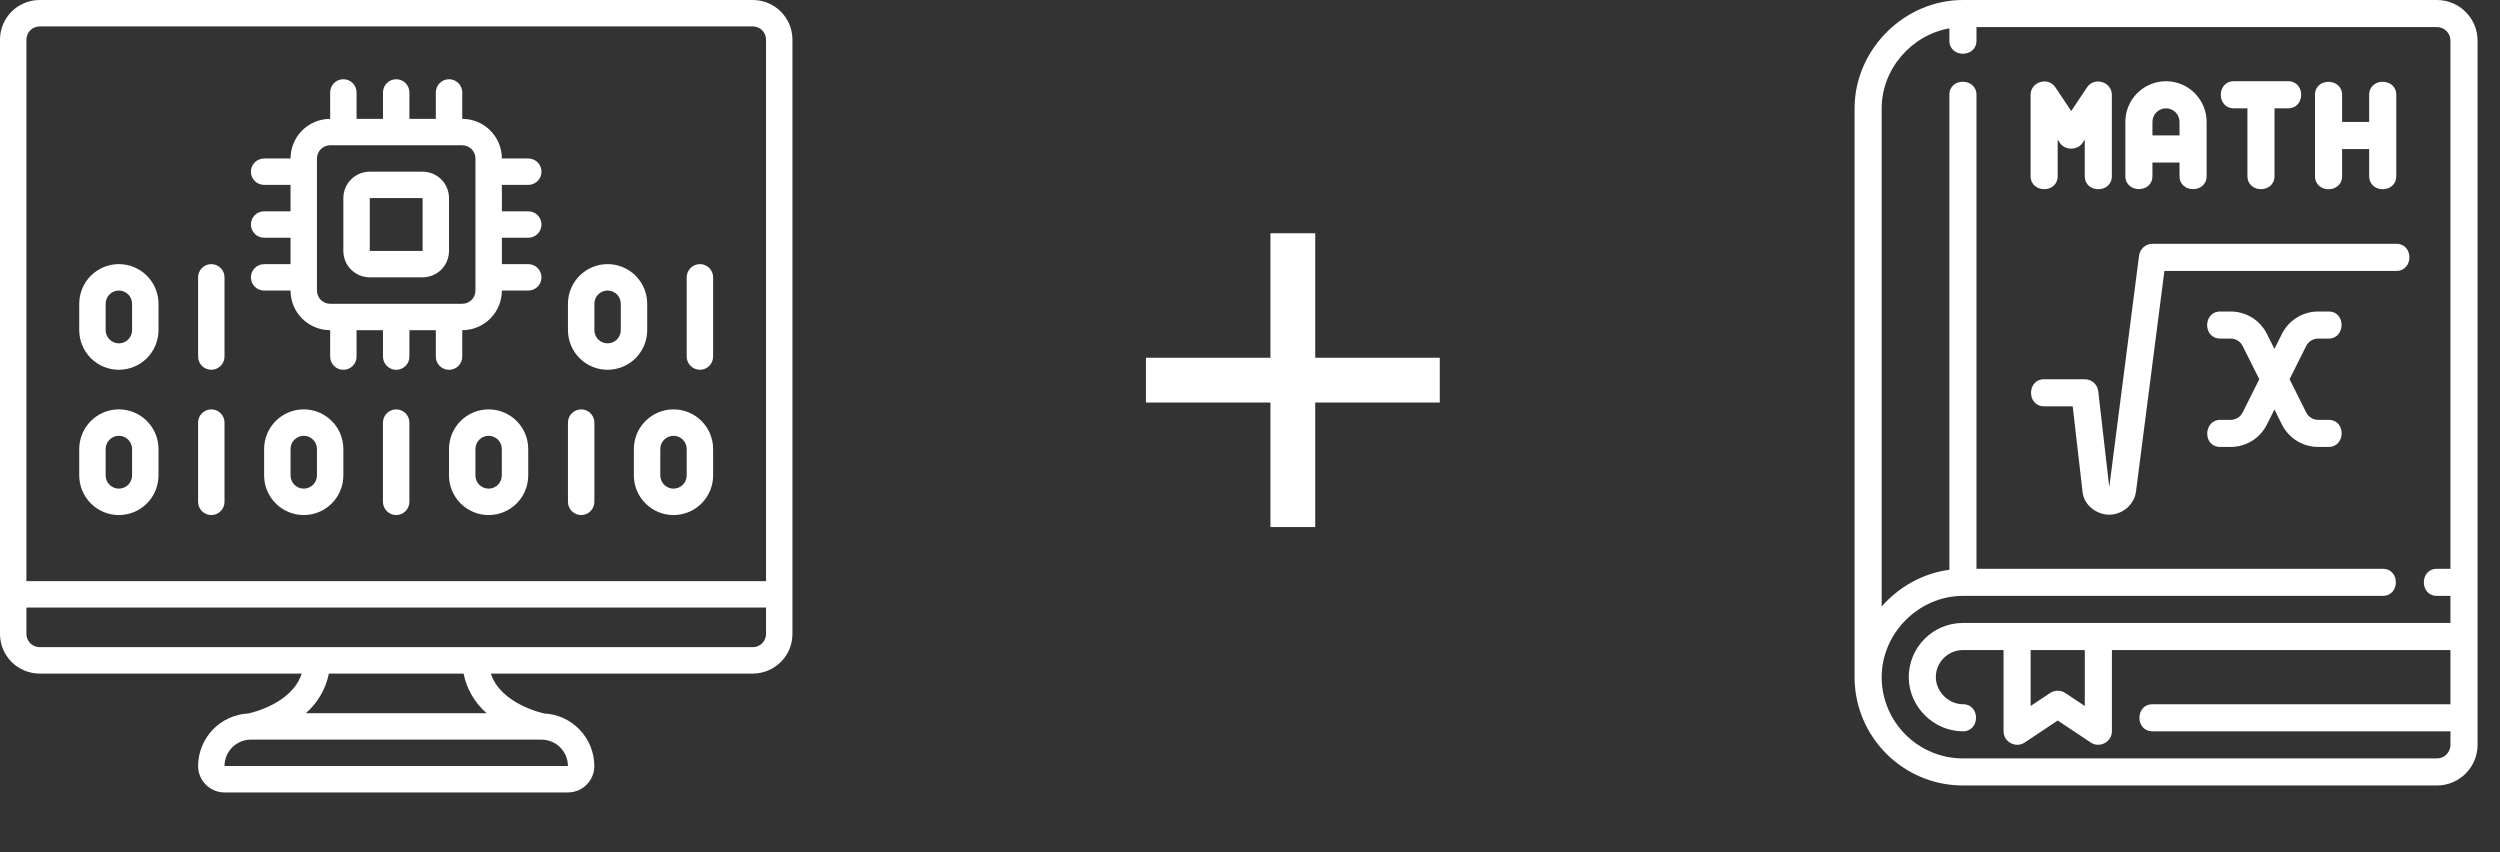 <?xml version="1.0" encoding="UTF-8"?> <svg xmlns="http://www.w3.org/2000/svg" width="88" height="30" viewBox="0 0 88 30" fill="none"><rect x="0" y="0" width="88" height="30" fill="#333333" stroke="none"/><path d="M50.68 12.593V14.169H46.296V18.552H44.72V14.169H40.337V12.593H44.72V8.21H46.296V12.593H50.68Z" fill="white"></path><path d="M85.78 0H69.095C67.028 0 65.281 1.746 65.281 3.814V23.835C65.281 25.938 66.992 27.649 69.095 27.649H85.78C86.568 27.649 87.21 27.008 87.21 26.219V1.43C87.21 0.642 86.568 0 85.78 0ZM86.256 26.219C86.256 26.482 86.043 26.696 85.78 26.696H69.095C67.518 26.696 66.235 25.413 66.235 23.835C66.235 22.285 67.544 20.975 69.095 20.975H83.873C84.484 20.975 84.493 20.022 83.873 20.022H69.572C69.572 20.022 69.572 3.377 69.572 3.337C69.572 2.73 68.618 2.719 68.618 3.337V20.056C67.681 20.18 66.839 20.658 66.235 21.349V3.814C66.235 2.425 67.286 1.233 68.618 0.998V1.43C68.618 2.044 69.572 2.046 69.572 1.43V0.953H85.78C86.043 0.953 86.256 1.167 86.256 1.43V20.022C86.256 20.022 85.782 20.022 85.78 20.022C85.165 20.022 85.165 20.975 85.78 20.975H86.256V21.928H69.095C68.043 21.928 67.188 22.784 67.188 23.835C67.188 24.869 68.061 25.742 69.095 25.742C69.707 25.742 69.714 24.789 69.095 24.789C68.587 24.789 68.141 24.343 68.141 23.835C68.141 23.31 68.569 22.882 69.095 22.882H70.525V25.742C70.525 26.117 70.954 26.345 71.266 26.139L72.432 25.362C72.432 25.362 73.593 26.136 73.598 26.139C73.908 26.346 74.339 26.113 74.339 25.742V22.882H86.256V24.789C86.256 24.789 75.81 24.789 75.769 24.789C75.154 24.789 75.152 25.742 75.769 25.742H86.256V26.219ZM71.478 22.882H73.385V24.851C73.385 24.851 72.698 24.393 72.696 24.392C72.547 24.293 72.329 24.285 72.167 24.392L71.478 24.851V22.882Z" fill="white"></path><path d="M71.953 6.659C72.192 6.66 72.43 6.507 72.43 6.199V4.913L72.51 5.033C72.687 5.298 73.126 5.298 73.303 5.033L73.383 4.913V6.199C73.383 6.815 74.337 6.814 74.337 6.199C74.337 6.199 74.337 3.346 74.337 3.338C74.337 2.88 73.719 2.691 73.464 3.074L72.907 3.909C72.907 3.909 72.351 3.076 72.35 3.074C72.094 2.689 71.477 2.878 71.477 3.338V6.199C71.477 6.504 71.715 6.658 71.953 6.659Z" fill="white"></path><path d="M75.289 6.656C75.528 6.657 75.766 6.505 75.766 6.197V5.72H76.719V6.197C76.719 6.812 77.673 6.812 77.673 6.197V4.29C77.673 3.501 77.031 2.859 76.243 2.859C75.454 2.859 74.812 3.501 74.812 4.29V6.197C74.812 6.501 75.051 6.655 75.289 6.656ZM76.243 3.813C76.505 3.813 76.719 4.027 76.719 4.29V4.766H75.766V4.29C75.766 4.027 75.98 3.813 76.243 3.813Z" fill="white"></path><path d="M78.633 3.813H79.11V6.197C79.11 6.811 80.063 6.813 80.063 6.197V3.813H80.54C81.154 3.813 81.157 2.859 80.54 2.859C80.54 2.859 78.638 2.859 78.633 2.859C78.019 2.859 78.017 3.813 78.633 3.813Z" fill="white"></path><path d="M81.965 6.661C82.203 6.661 82.442 6.507 82.442 6.199V5.246H83.395V6.199C83.395 6.815 84.349 6.814 84.349 6.199C84.349 6.199 84.349 3.347 84.349 3.339C84.349 2.729 83.395 2.722 83.395 3.339V4.292H82.442C82.442 4.292 82.442 3.342 82.442 3.339C82.442 2.734 81.488 2.721 81.488 3.339V6.199C81.488 6.507 81.727 6.661 81.965 6.661Z" fill="white"></path><path d="M81.603 11.918H81.967C82.569 11.918 82.583 10.965 81.967 10.965H81.603C81.058 10.965 80.567 11.268 80.323 11.755L80.06 12.282L79.796 11.755C79.552 11.268 79.062 10.965 78.517 10.965C78.517 10.965 78.154 10.965 78.153 10.965C77.54 10.965 77.535 11.918 78.153 11.918H78.517C78.699 11.918 78.862 12.019 78.943 12.182L79.527 13.348L78.943 14.515C78.862 14.678 78.699 14.779 78.517 14.779C78.517 14.779 78.154 14.779 78.153 14.779C77.559 14.779 77.525 15.732 78.153 15.732H78.517C79.062 15.732 79.552 15.429 79.796 14.942L80.06 14.415L80.323 14.942C80.567 15.429 81.058 15.732 81.603 15.732H81.967C82.573 15.732 82.585 14.779 81.967 14.779H81.603C81.421 14.779 81.257 14.678 81.176 14.515L80.593 13.348L81.176 12.182C81.257 12.019 81.421 11.918 81.603 11.918Z" fill="white"></path><path d="M84.811 9.059C84.811 8.82 84.658 8.582 84.349 8.582H75.768C75.528 8.582 75.326 8.76 75.295 8.998L74.246 17.147L73.858 13.771C73.83 13.53 73.626 13.349 73.384 13.349C73.384 13.349 71.961 13.349 71.954 13.349C71.339 13.349 71.338 14.302 71.954 14.302H72.959C72.959 14.302 73.308 17.334 73.308 17.334C73.364 17.786 73.802 18.117 74.243 18.117C74.705 18.117 75.126 17.768 75.187 17.302L76.187 9.536H84.349C84.656 9.536 84.811 9.297 84.811 9.059Z" fill="white"></path><path d="M26.499 0H1.395C1.025 0 0.67 0.147 0.408 0.408C0.147 0.67 0 1.025 0 1.395L0 22.315C0 22.685 0.147 23.04 0.408 23.301C0.67 23.563 1.025 23.71 1.395 23.71H10.62C10.278 24.783 8.811 25.099 8.741 25.114C8.266 25.137 7.817 25.342 7.488 25.686C7.16 26.031 6.975 26.488 6.973 26.964C6.973 27.211 7.071 27.447 7.246 27.621C7.42 27.796 7.657 27.894 7.903 27.894H19.991C20.237 27.894 20.474 27.796 20.648 27.621C20.822 27.447 20.92 27.211 20.92 26.964C20.919 26.488 20.734 26.031 20.406 25.687C20.077 25.343 19.629 25.137 19.154 25.114C19.137 25.11 17.627 24.793 17.277 23.71H26.499C26.869 23.71 27.224 23.563 27.485 23.301C27.747 23.04 27.894 22.685 27.894 22.315V1.395C27.894 1.025 27.747 0.67 27.485 0.408C27.224 0.147 26.869 0 26.499 0ZM1.395 0.93H26.499C26.622 0.93 26.741 0.979 26.828 1.066C26.915 1.153 26.964 1.271 26.964 1.395V20.455H0.93V1.395C0.93 1.271 0.979 1.153 1.066 1.066C1.153 0.979 1.271 0.93 1.395 0.93ZM19.991 26.964H7.903C7.903 26.717 8.001 26.481 8.176 26.306C8.35 26.132 8.586 26.034 8.833 26.034H19.061C19.307 26.035 19.543 26.133 19.718 26.307C19.892 26.481 19.99 26.718 19.991 26.964ZM17.127 25.104H10.766C11.182 24.741 11.467 24.251 11.576 23.71H16.318C16.427 24.251 16.711 24.741 17.128 25.104H17.127ZM26.499 22.78H1.395C1.271 22.78 1.153 22.731 1.066 22.644C0.979 22.556 0.93 22.438 0.93 22.315V21.385H26.964V22.315C26.964 22.438 26.915 22.556 26.828 22.644C26.741 22.731 26.622 22.78 26.499 22.78Z" fill="white"></path><path d="M13.016 9.762H14.876C15.122 9.762 15.359 9.664 15.533 9.49C15.707 9.316 15.805 9.079 15.805 8.833V6.973C15.805 6.726 15.707 6.49 15.533 6.315C15.359 6.141 15.122 6.043 14.876 6.043H13.016C12.769 6.043 12.533 6.141 12.358 6.315C12.184 6.49 12.086 6.726 12.086 6.973V8.833C12.086 9.079 12.184 9.316 12.358 9.49C12.533 9.664 12.769 9.762 13.016 9.762ZM13.016 6.973H14.876V8.833H13.016V6.973Z" fill="white"></path><path d="M9.297 9.298C9.174 9.298 9.055 9.347 8.968 9.434C8.881 9.521 8.832 9.64 8.832 9.763C8.832 9.886 8.881 10.005 8.968 10.092C9.055 10.179 9.174 10.228 9.297 10.228H10.227C10.227 10.598 10.374 10.953 10.635 11.214C10.897 11.476 11.252 11.623 11.622 11.623V12.553C11.622 12.676 11.671 12.794 11.758 12.881C11.845 12.969 11.963 13.017 12.086 13.017C12.21 13.017 12.328 12.969 12.415 12.881C12.502 12.794 12.551 12.676 12.551 12.553V11.623H13.481V12.553C13.481 12.676 13.53 12.794 13.617 12.881C13.705 12.969 13.823 13.017 13.946 13.017C14.069 13.017 14.188 12.969 14.275 12.881C14.362 12.794 14.411 12.676 14.411 12.553V11.623H15.341V12.553C15.341 12.676 15.39 12.794 15.477 12.881C15.564 12.969 15.683 13.017 15.806 13.017C15.929 13.017 16.047 12.969 16.135 12.881C16.222 12.794 16.271 12.676 16.271 12.553V11.623C16.641 11.623 16.995 11.476 17.257 11.214C17.519 10.953 17.666 10.598 17.666 10.228H18.596C18.719 10.228 18.837 10.179 18.924 10.092C19.011 10.005 19.06 9.886 19.06 9.763C19.06 9.64 19.011 9.521 18.924 9.434C18.837 9.347 18.719 9.298 18.596 9.298H17.666V8.368H18.596C18.719 8.368 18.837 8.319 18.924 8.232C19.011 8.145 19.06 8.027 19.06 7.903C19.06 7.78 19.011 7.662 18.924 7.574C18.837 7.487 18.719 7.438 18.596 7.438H17.666V6.508H18.596C18.719 6.508 18.837 6.459 18.924 6.372C19.011 6.285 19.06 6.167 19.06 6.044C19.06 5.92 19.011 5.802 18.924 5.715C18.837 5.628 18.719 5.579 18.596 5.579H17.666C17.666 5.209 17.519 4.854 17.257 4.592C16.995 4.331 16.641 4.184 16.271 4.184V3.254C16.271 3.131 16.222 3.012 16.135 2.925C16.047 2.838 15.929 2.789 15.806 2.789C15.683 2.789 15.564 2.838 15.477 2.925C15.39 3.012 15.341 3.131 15.341 3.254V4.184H14.411V3.254C14.411 3.131 14.362 3.012 14.275 2.925C14.188 2.838 14.069 2.789 13.946 2.789C13.823 2.789 13.705 2.838 13.617 2.925C13.53 3.012 13.481 3.131 13.481 3.254V4.184H12.551V3.254C12.551 3.131 12.502 3.012 12.415 2.925C12.328 2.838 12.21 2.789 12.086 2.789C11.963 2.789 11.845 2.838 11.758 2.925C11.671 3.012 11.622 3.131 11.622 3.254V4.184C11.252 4.184 10.897 4.331 10.635 4.592C10.374 4.854 10.227 5.209 10.227 5.579H9.297C9.174 5.579 9.055 5.628 8.968 5.715C8.881 5.802 8.832 5.92 8.832 6.044C8.832 6.167 8.881 6.285 8.968 6.372C9.055 6.459 9.174 6.508 9.297 6.508H10.227V7.438H9.297C9.174 7.438 9.055 7.487 8.968 7.574C8.881 7.662 8.832 7.78 8.832 7.903C8.832 8.027 8.881 8.145 8.968 8.232C9.055 8.319 9.174 8.368 9.297 8.368H10.227V9.298H9.297ZM11.157 5.579C11.157 5.455 11.206 5.337 11.293 5.25C11.38 5.163 11.498 5.114 11.622 5.114H16.271C16.394 5.114 16.512 5.163 16.6 5.25C16.687 5.337 16.736 5.455 16.736 5.579V10.228C16.736 10.351 16.687 10.47 16.6 10.557C16.512 10.644 16.394 10.693 16.271 10.693H11.622C11.498 10.693 11.38 10.644 11.293 10.557C11.206 10.47 11.157 10.351 11.157 10.228V5.579Z" fill="white"></path><path d="M10.692 14.41C10.322 14.41 9.967 14.557 9.705 14.819C9.444 15.08 9.297 15.435 9.297 15.805V16.735C9.297 17.105 9.444 17.459 9.705 17.721C9.967 17.983 10.322 18.13 10.692 18.13C11.062 18.13 11.416 17.983 11.678 17.721C11.94 17.459 12.086 17.105 12.086 16.735V15.805C12.086 15.435 11.94 15.08 11.678 14.819C11.416 14.557 11.062 14.41 10.692 14.41ZM11.157 16.735C11.157 16.858 11.108 16.976 11.02 17.064C10.933 17.151 10.815 17.2 10.692 17.2C10.568 17.2 10.45 17.151 10.363 17.064C10.276 16.976 10.227 16.858 10.227 16.735V15.805C10.227 15.682 10.276 15.563 10.363 15.476C10.45 15.389 10.568 15.34 10.692 15.34C10.815 15.34 10.933 15.389 11.02 15.476C11.108 15.563 11.157 15.682 11.157 15.805V16.735Z" fill="white"></path><path d="M4.184 18.13C4.554 18.13 4.909 17.983 5.17 17.721C5.432 17.459 5.579 17.105 5.579 16.735V15.805C5.579 15.435 5.432 15.08 5.17 14.819C4.909 14.557 4.554 14.41 4.184 14.41C3.814 14.41 3.459 14.557 3.198 14.819C2.936 15.08 2.789 15.435 2.789 15.805V16.735C2.789 17.105 2.936 17.459 3.198 17.721C3.459 17.983 3.814 18.13 4.184 18.13ZM3.719 15.805C3.719 15.682 3.768 15.563 3.855 15.476C3.942 15.389 4.061 15.34 4.184 15.34C4.307 15.34 4.425 15.389 4.513 15.476C4.6 15.563 4.649 15.682 4.649 15.805V16.735C4.649 16.858 4.6 16.976 4.513 17.064C4.425 17.151 4.307 17.2 4.184 17.2C4.061 17.2 3.942 17.151 3.855 17.064C3.768 16.976 3.719 16.858 3.719 16.735V15.805Z" fill="white"></path><path d="M22.312 15.805V16.735C22.312 17.105 22.459 17.459 22.721 17.721C22.983 17.983 23.337 18.13 23.707 18.13C24.077 18.13 24.432 17.983 24.694 17.721C24.955 17.459 25.102 17.105 25.102 16.735V15.805C25.102 15.435 24.955 15.08 24.694 14.819C24.432 14.557 24.077 14.41 23.707 14.41C23.337 14.41 22.983 14.557 22.721 14.819C22.459 15.08 22.312 15.435 22.312 15.805ZM23.242 15.805C23.242 15.682 23.291 15.563 23.378 15.476C23.466 15.389 23.584 15.34 23.707 15.34C23.831 15.34 23.949 15.389 24.036 15.476C24.123 15.563 24.172 15.682 24.172 15.805V16.735C24.172 16.858 24.123 16.976 24.036 17.064C23.949 17.151 23.831 17.2 23.707 17.2C23.584 17.2 23.466 17.151 23.378 17.064C23.291 16.976 23.242 16.858 23.242 16.735V15.805Z" fill="white"></path><path d="M7.438 18.13C7.561 18.13 7.679 18.081 7.766 17.993C7.854 17.906 7.903 17.788 7.903 17.665V14.875C7.903 14.752 7.854 14.633 7.766 14.546C7.679 14.459 7.561 14.41 7.438 14.41C7.314 14.41 7.196 14.459 7.109 14.546C7.022 14.633 6.973 14.752 6.973 14.875V17.665C6.973 17.788 7.022 17.906 7.109 17.993C7.196 18.081 7.314 18.13 7.438 18.13Z" fill="white"></path><path d="M4.184 13.016C4.554 13.016 4.909 12.869 5.17 12.608C5.432 12.346 5.579 11.991 5.579 11.621V10.692C5.579 10.322 5.432 9.967 5.17 9.705C4.909 9.444 4.554 9.297 4.184 9.297C3.814 9.297 3.459 9.444 3.198 9.705C2.936 9.967 2.789 10.322 2.789 10.692V11.621C2.789 11.991 2.936 12.346 3.198 12.608C3.459 12.869 3.814 13.016 4.184 13.016ZM3.719 10.692C3.719 10.568 3.768 10.45 3.855 10.363C3.942 10.276 4.061 10.227 4.184 10.227C4.307 10.227 4.425 10.276 4.513 10.363C4.6 10.45 4.649 10.568 4.649 10.692V11.621C4.649 11.745 4.6 11.863 4.513 11.95C4.425 12.037 4.307 12.086 4.184 12.086C4.061 12.086 3.942 12.037 3.855 11.95C3.768 11.863 3.719 11.745 3.719 11.621V10.692Z" fill="white"></path><path d="M7.438 13.016C7.561 13.016 7.679 12.967 7.766 12.88C7.854 12.793 7.903 12.675 7.903 12.551V9.762C7.903 9.639 7.854 9.52 7.766 9.433C7.679 9.346 7.561 9.297 7.438 9.297C7.314 9.297 7.196 9.346 7.109 9.433C7.022 9.52 6.973 9.639 6.973 9.762V12.551C6.973 12.675 7.022 12.793 7.109 12.88C7.196 12.967 7.314 13.016 7.438 13.016Z" fill="white"></path><path d="M21.387 13.016C21.757 13.016 22.112 12.869 22.373 12.608C22.635 12.346 22.782 11.991 22.782 11.621V10.692C22.782 10.322 22.635 9.967 22.373 9.705C22.112 9.444 21.757 9.297 21.387 9.297C21.017 9.297 20.662 9.444 20.401 9.705C20.139 9.967 19.992 10.322 19.992 10.692V11.621C19.992 11.991 20.139 12.346 20.401 12.608C20.662 12.869 21.017 13.016 21.387 13.016ZM20.922 10.692C20.922 10.568 20.971 10.45 21.058 10.363C21.145 10.276 21.264 10.227 21.387 10.227C21.51 10.227 21.628 10.276 21.716 10.363C21.803 10.45 21.852 10.568 21.852 10.692V11.621C21.852 11.745 21.803 11.863 21.716 11.95C21.628 12.037 21.51 12.086 21.387 12.086C21.264 12.086 21.145 12.037 21.058 11.95C20.971 11.863 20.922 11.745 20.922 11.621V10.692Z" fill="white"></path><path d="M24.637 13.016C24.76 13.016 24.878 12.967 24.966 12.88C25.053 12.793 25.102 12.675 25.102 12.551V9.762C25.102 9.639 25.053 9.52 24.966 9.433C24.878 9.346 24.76 9.297 24.637 9.297C24.514 9.297 24.395 9.346 24.308 9.433C24.221 9.52 24.172 9.639 24.172 9.762V12.551C24.172 12.675 24.221 12.793 24.308 12.88C24.395 12.967 24.514 13.016 24.637 13.016Z" fill="white"></path><path d="M17.2 14.41C16.829 14.41 16.475 14.557 16.213 14.819C15.952 15.08 15.805 15.435 15.805 15.805V16.735C15.805 17.105 15.952 17.459 16.213 17.721C16.475 17.983 16.829 18.13 17.2 18.13C17.569 18.13 17.924 17.983 18.186 17.721C18.447 17.459 18.594 17.105 18.594 16.735V15.805C18.594 15.435 18.447 15.08 18.186 14.819C17.924 14.557 17.569 14.41 17.2 14.41ZM17.664 16.735C17.664 16.858 17.615 16.976 17.528 17.064C17.441 17.151 17.323 17.2 17.2 17.2C17.076 17.2 16.958 17.151 16.871 17.064C16.784 16.976 16.735 16.858 16.735 16.735V15.805C16.735 15.682 16.784 15.563 16.871 15.476C16.958 15.389 17.076 15.34 17.2 15.34C17.323 15.34 17.441 15.389 17.528 15.476C17.615 15.563 17.664 15.682 17.664 15.805V16.735Z" fill="white"></path><path d="M13.945 14.41C13.822 14.41 13.704 14.459 13.617 14.546C13.53 14.633 13.48 14.752 13.48 14.875V17.665C13.48 17.788 13.53 17.906 13.617 17.993C13.704 18.081 13.822 18.13 13.945 18.13C14.069 18.13 14.187 18.081 14.274 17.993C14.361 17.906 14.41 17.788 14.41 17.665V14.875C14.41 14.752 14.361 14.633 14.274 14.546C14.187 14.459 14.069 14.41 13.945 14.41Z" fill="white"></path><path d="M20.457 18.13C20.58 18.13 20.699 18.081 20.786 17.993C20.873 17.906 20.922 17.788 20.922 17.665V14.875C20.922 14.752 20.873 14.633 20.786 14.546C20.699 14.459 20.58 14.41 20.457 14.41C20.334 14.41 20.216 14.459 20.128 14.546C20.041 14.633 19.992 14.752 19.992 14.875V17.665C19.992 17.788 20.041 17.906 20.128 17.993C20.216 18.081 20.334 18.13 20.457 18.13Z" fill="white"></path></svg> 